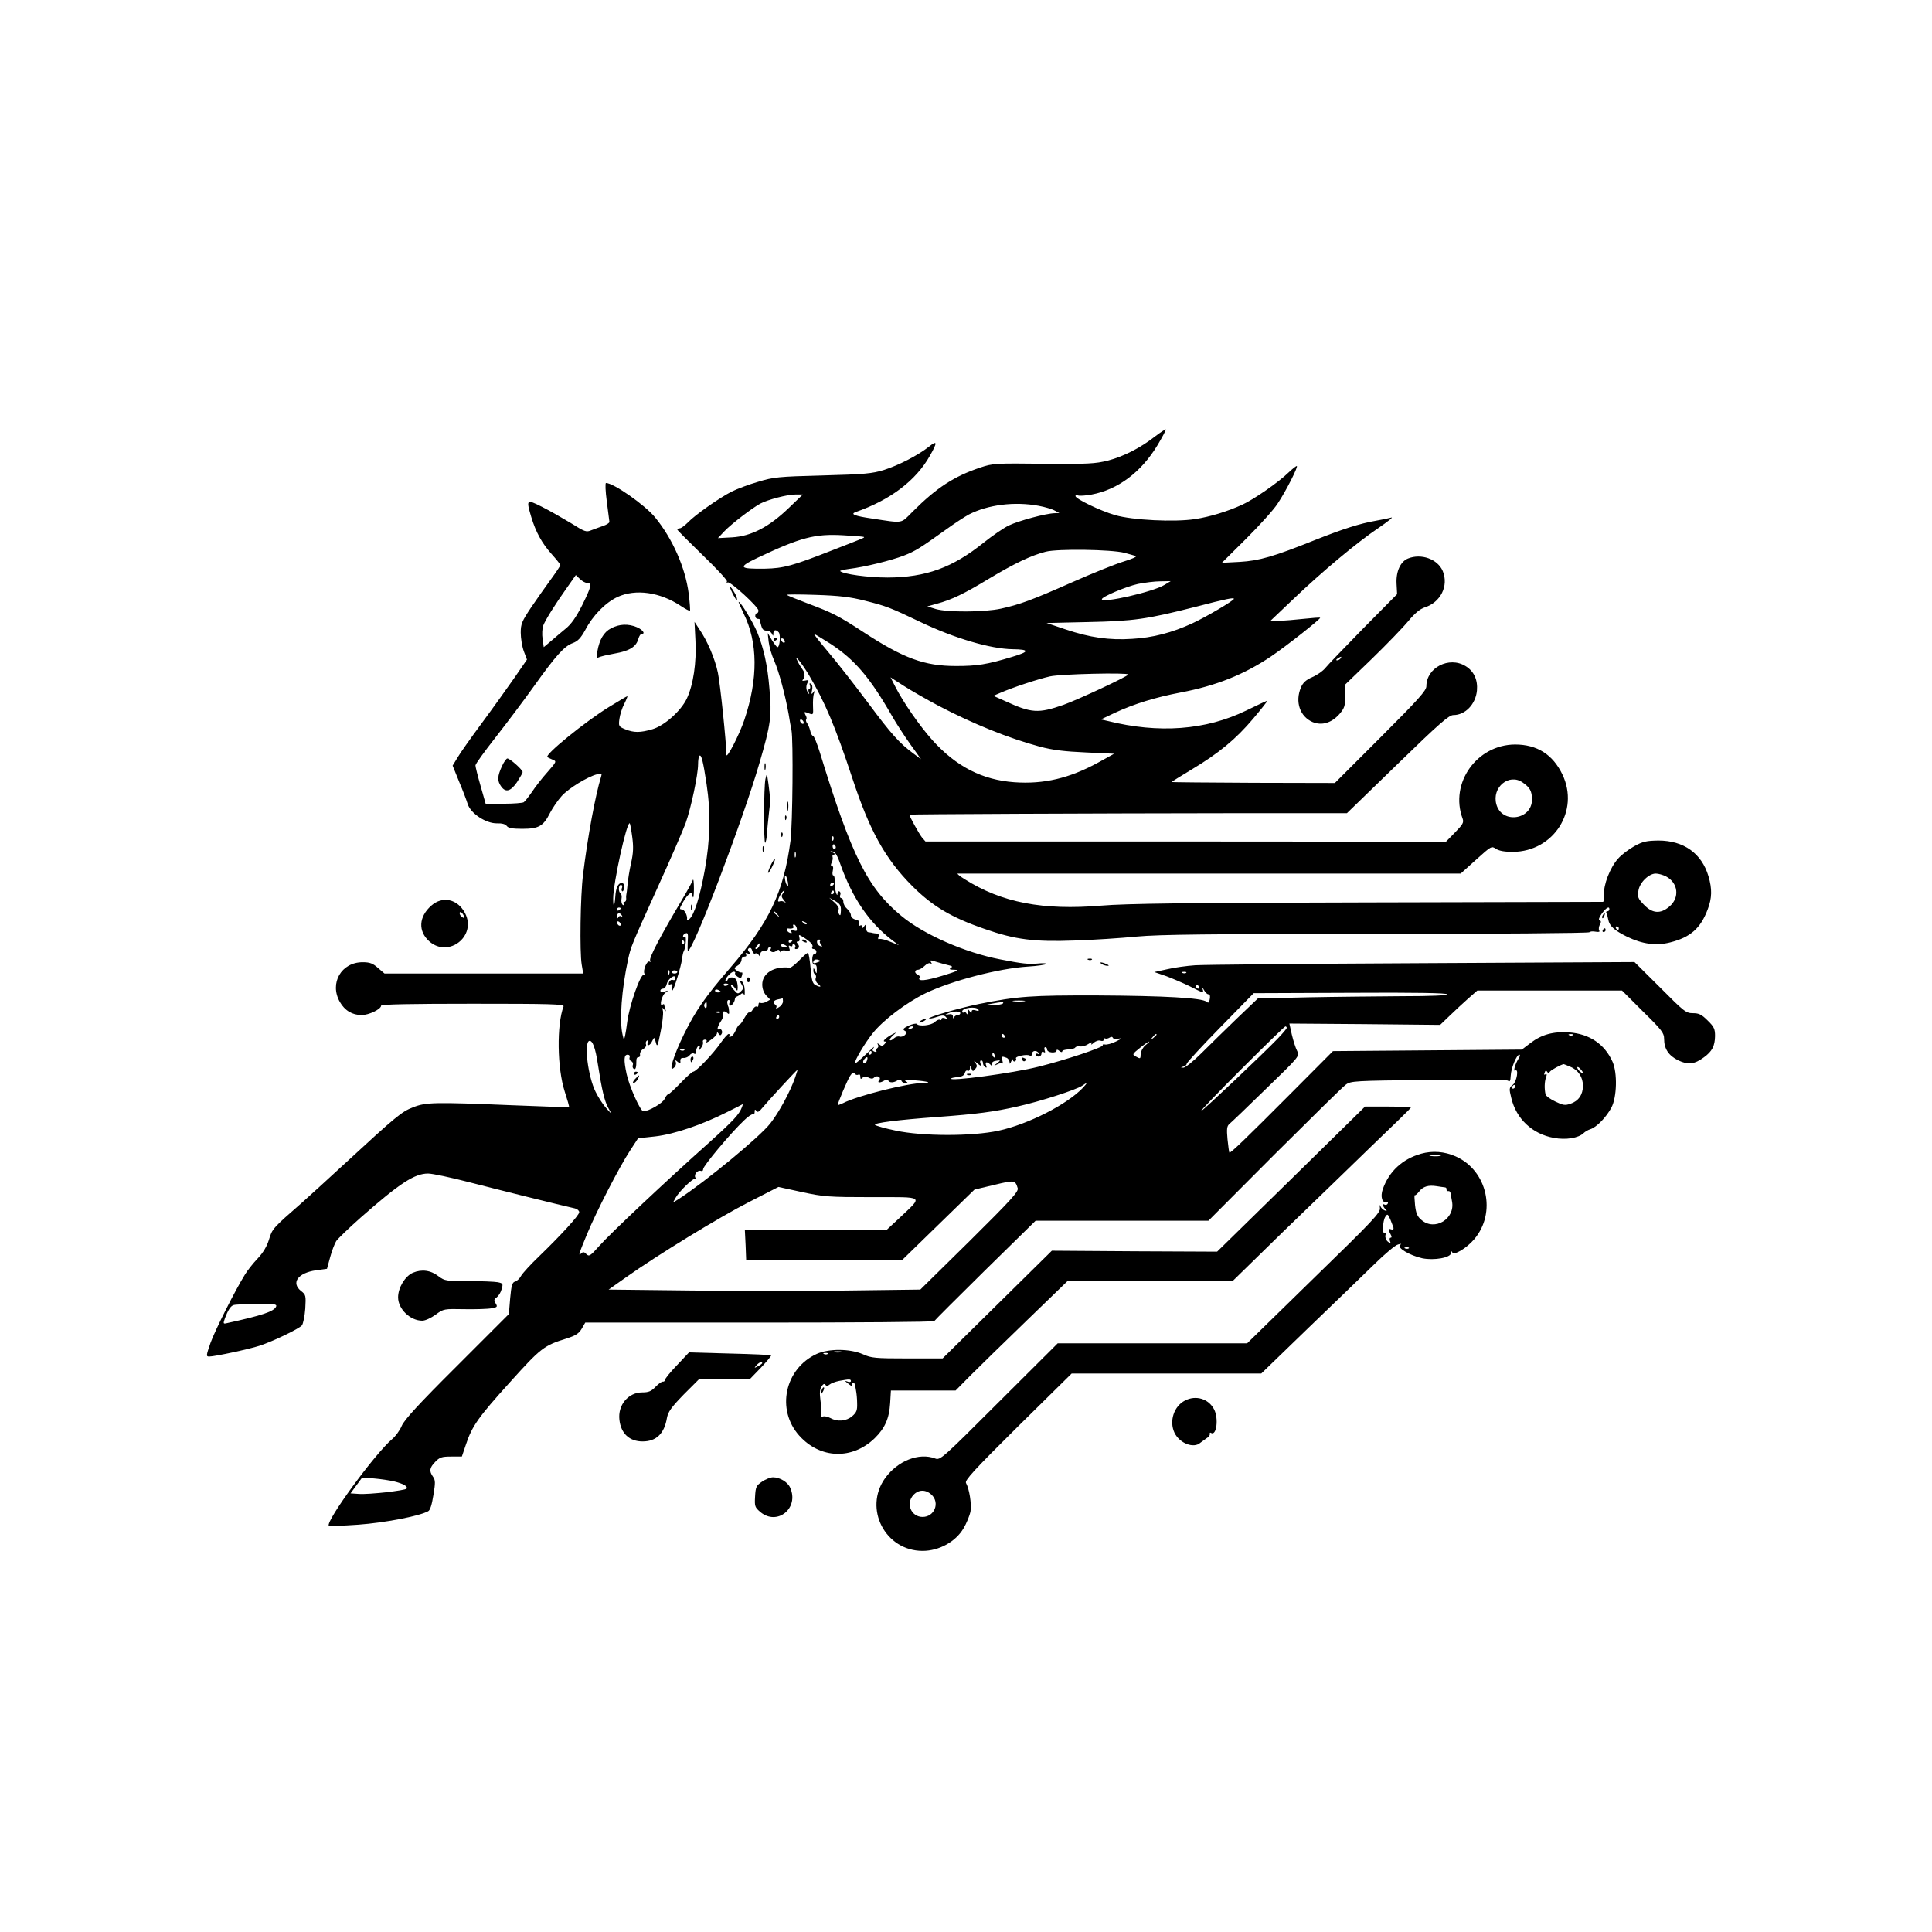 <?xml version="1.0" encoding="UTF-8" standalone="no"?> <svg xmlns="http://www.w3.org/2000/svg" version="1.0" width="1024pt" height="1024pt" viewBox="0 0 1024 1024" preserveAspectRatio="xMidYMid meet"><g transform="translate(0,1024) scale(0.1,-0.1)" fill="#000000" stroke="none"><path d="M6125 7929 c-80 -63 -169 -108 -252 -130 -69 -17 -106 -19 -343 -17 -254 3 -268 2 -334 -20 -140 -47 -232 -107 -359 -234 -65 -65 -45 -62 -217 -36 -89 13 -115 23 -85 34 184 64 320 167 394 299 41 72 39 83 -6 47 -57 -45 -159 -98 -238 -123 -62 -19 -101 -23 -325 -29 -236 -6 -261 -9 -343 -34 -49 -14 -112 -38 -140 -52 -66 -34 -193 -123 -231 -163 -17 -17 -36 -31 -43 -31 -7 0 -13 -3 -13 -7 0 -3 61 -64 135 -136 74 -71 132 -134 128 -139 -3 -6 -2 -8 4 -5 13 8 163 -130 163 -149 0 -8 -4 -14 -8 -14 -5 0 -9 -7 -9 -15 0 -8 6 -15 14 -15 7 0 13 -3 12 -7 -1 -5 2 -18 6 -30 7 -22 11 -25 38 -27 6 -1 15 -8 19 -16 5 -12 7 -12 7 3 1 20 14 22 29 5 10 -14 5 -78 -7 -78 -4 0 -17 17 -30 38 l-22 37 5 -46 c3 -26 16 -72 30 -102 25 -58 57 -177 76 -282 5 -33 12 -71 15 -85 10 -51 6 -498 -5 -585 -36 -273 -113 -435 -320 -675 -129 -149 -183 -226 -244 -350 -58 -118 -85 -209 -54 -179 9 7 13 21 10 29 -5 13 -3 13 10 2 13 -11 16 -10 14 5 -1 12 5 17 18 16 11 -1 25 6 31 14 7 9 17 13 23 9 8 -5 12 0 12 13 0 11 5 23 12 27 8 5 9 1 5 -12 -7 -18 -6 -18 8 1 9 11 13 25 11 32 -3 7 2 13 10 13 9 0 12 -5 8 -12 -4 -7 7 -2 24 11 18 12 32 28 32 34 0 8 3 7 9 -2 6 -9 11 -10 15 -2 9 13 -2 33 -14 26 -13 -8 -6 18 12 44 9 13 14 30 11 37 -6 16 8 19 23 4 7 -7 10 -4 8 12 -1 13 -3 23 -4 23 -1 0 -3 8 -5 18 -2 9 1 17 7 17 6 0 8 -7 4 -15 -3 -8 -1 -15 4 -15 10 0 24 20 25 35 0 6 5 12 10 13 6 2 15 8 22 13 7 7 13 5 17 -3 3 -7 4 5 3 26 -1 22 -8 41 -15 44 -11 3 -11 0 -1 -16 10 -16 10 -23 -4 -36 -15 -15 -18 -15 -36 6 -12 12 -19 24 -16 27 3 2 12 -4 20 -15 14 -19 14 -18 15 3 0 12 -3 28 -6 37 -7 19 -40 21 -47 4 -2 -7 -7 -10 -11 -7 -8 8 28 49 43 49 7 0 10 -4 7 -8 -2 -4 4 -13 14 -19 15 -10 19 -9 23 8 3 10 2 17 -2 15 -3 -2 -14 2 -25 9 -17 13 -17 14 3 27 12 7 21 21 21 30 0 10 7 18 16 18 9 0 12 5 8 12 -5 8 -2 9 11 4 15 -5 16 -4 6 8 -9 10 -9 16 -1 21 7 4 14 -2 17 -14 3 -11 10 -18 15 -15 6 4 14 0 19 -7 7 -11 9 -10 9 4 0 10 8 17 20 17 11 0 20 5 20 10 0 6 5 10 11 10 5 0 8 -4 4 -9 -9 -15 14 -24 29 -11 11 8 15 8 19 -2 3 -7 6 -8 6 -2 1 6 12 9 26 6 21 -4 24 -1 18 13 -4 13 -3 16 5 11 7 -4 12 -2 12 4 0 6 5 8 10 5 6 -4 8 -11 5 -16 -4 -5 -2 -9 3 -9 16 0 22 13 11 27 -9 10 -8 13 1 13 7 0 10 8 7 20 -5 18 -4 18 22 2 39 -25 53 -41 46 -52 -3 -5 0 -10 8 -10 7 0 14 -7 14 -14 0 -8 -5 -14 -11 -13 -6 1 -11 -11 -11 -28 0 -19 5 -29 13 -28 7 2 12 -8 11 -25 0 -24 -1 -25 -9 -7 -7 16 -9 17 -9 3 -1 -9 3 -19 9 -23 5 -3 7 -12 3 -21 -3 -8 3 -21 13 -29 22 -16 12 -20 -15 -5 -14 7 -20 27 -25 90 -4 44 -10 80 -14 80 -4 0 -25 -18 -46 -40 -22 -22 -44 -40 -50 -39 -83 10 -146 -29 -146 -89 0 -22 8 -44 21 -58 l21 -22 -21 -12 c-12 -6 -26 -8 -31 -5 -6 3 -10 -1 -10 -10 0 -9 -4 -14 -9 -10 -6 3 -15 -4 -21 -15 -6 -11 -14 -18 -19 -16 -4 3 -15 -11 -26 -30 -10 -19 -21 -34 -25 -34 -4 0 -13 -13 -20 -29 -6 -16 -18 -32 -26 -35 -9 -3 -12 -1 -9 4 3 6 2 10 -3 10 -5 0 -24 -21 -42 -47 -40 -58 -131 -153 -146 -153 -5 0 -36 -27 -67 -60 -32 -33 -61 -60 -66 -60 -4 0 -13 -11 -19 -25 -10 -22 -84 -65 -112 -65 -16 0 -75 133 -89 198 -16 75 -14 102 5 102 10 0 14 -6 11 -14 -3 -8 1 -17 8 -20 8 -3 12 -12 9 -20 -3 -8 -1 -17 5 -21 10 -6 14 6 14 47 0 9 5 16 11 15 6 -1 10 6 8 15 -1 9 6 22 17 28 11 6 18 17 15 24 -3 8 -1 17 5 21 7 3 8 0 5 -9 -10 -25 12 -19 23 7 11 22 11 21 19 -8 7 -27 10 -21 25 55 10 47 15 96 13 110 -5 21 -4 22 6 10 10 -13 11 -12 6 3 -3 10 -6 21 -6 23 0 3 -4 3 -9 -1 -18 -11 -4 48 15 63 18 13 18 14 -3 7 -14 -4 -23 -2 -23 4 0 6 6 11 14 11 8 0 17 11 20 25 7 29 46 55 46 31 0 -9 -6 -13 -14 -10 -7 3 -16 -2 -20 -12 -4 -11 -2 -15 8 -11 10 4 12 0 9 -14 -3 -10 -3 -19 0 -19 8 0 46 125 52 167 2 19 6 37 9 41 10 17 16 83 6 77 -5 -3 -10 -2 -10 3 0 6 6 12 14 15 12 5 14 -4 11 -44 -1 -27 -1 -49 1 -49 28 0 291 692 379 995 61 209 66 249 53 396 -10 123 -30 213 -65 299 -24 56 -87 160 -98 160 -2 0 10 -27 26 -61 76 -153 78 -346 4 -565 -27 -80 -95 -211 -95 -184 0 62 -33 377 -45 434 -15 73 -56 170 -99 232 l-25 38 5 -100 c6 -115 -11 -233 -46 -307 -31 -65 -118 -143 -182 -162 -65 -19 -99 -19 -145 0 -34 14 -35 17 -30 55 3 22 14 58 26 80 11 22 18 40 16 40 -3 0 -46 -26 -97 -57 -127 -78 -343 -254 -327 -266 2 -2 14 -7 27 -13 23 -9 23 -10 -27 -67 -28 -31 -65 -79 -82 -105 -18 -26 -37 -50 -43 -54 -6 -4 -54 -8 -107 -8 l-95 0 -27 95 c-15 52 -27 101 -27 108 0 8 48 74 106 148 58 74 149 195 202 269 117 164 163 216 209 232 26 10 41 26 65 69 40 77 107 145 171 175 96 44 225 26 336 -48 24 -16 45 -27 48 -25 2 3 -1 44 -7 92 -17 134 -85 290 -178 403 -53 65 -220 182 -260 182 -5 0 -3 -44 4 -97 7 -54 13 -103 14 -109 0 -6 -15 -15 -32 -21 -18 -6 -46 -17 -63 -23 -28 -12 -35 -9 -110 38 -45 27 -113 66 -153 86 -82 41 -84 40 -56 -55 24 -79 56 -138 108 -196 25 -28 46 -54 46 -58 0 -4 -22 -37 -49 -74 -26 -36 -74 -103 -105 -149 -50 -75 -56 -89 -56 -135 0 -29 7 -73 16 -98 l17 -45 -69 -100 c-38 -54 -115 -162 -172 -239 -57 -77 -115 -159 -128 -182 l-25 -41 34 -84 c19 -45 40 -100 46 -120 16 -50 97 -103 155 -102 26 1 45 -4 52 -14 8 -11 30 -15 82 -15 87 0 112 14 147 84 14 27 42 68 62 90 37 41 137 102 187 115 25 6 27 4 22 -12 -30 -96 -71 -317 -96 -521 -14 -111 -18 -409 -7 -475 l8 -48 -527 0 -526 0 -35 30 c-27 24 -43 30 -81 30 -113 0 -177 -111 -121 -210 26 -46 66 -70 116 -70 38 0 103 31 103 50 0 7 164 10 486 10 412 0 485 -2 481 -14 -37 -97 -34 -327 6 -451 14 -43 25 -81 23 -83 -2 -1 -138 3 -302 10 -413 17 -457 16 -525 -11 -60 -23 -89 -47 -359 -296 -89 -82 -192 -176 -228 -208 -157 -137 -159 -140 -176 -196 -11 -36 -30 -69 -60 -101 -24 -25 -55 -64 -68 -86 -51 -82 -157 -292 -182 -361 -24 -69 -24 -73 -7 -73 29 0 211 39 266 57 71 23 210 90 225 108 7 9 15 49 18 89 4 69 3 74 -22 93 -55 44 -17 96 78 110 l59 8 17 62 c9 34 24 72 32 85 9 13 67 69 129 124 208 183 286 234 358 234 23 0 121 -21 218 -46 147 -38 468 -118 561 -139 12 -3 22 -12 22 -20 0 -16 -97 -122 -214 -235 -43 -41 -85 -87 -94 -102 -8 -15 -23 -29 -33 -31 -14 -4 -19 -21 -25 -88 l-7 -84 -275 -275 c-202 -201 -280 -286 -293 -318 -10 -24 -33 -55 -51 -70 -91 -77 -355 -438 -335 -459 3 -2 73 0 157 6 138 10 321 45 369 71 11 5 20 35 28 85 11 66 11 80 -2 98 -21 30 -19 47 12 79 23 24 34 28 84 28 l57 0 21 62 c33 100 66 146 233 331 165 183 180 195 302 233 47 15 64 26 79 51 l19 33 923 0 c508 0 925 3 927 8 2 4 123 125 270 270 l267 262 458 0 458 0 350 351 c193 192 362 359 378 370 26 20 46 21 438 25 260 4 415 2 422 -4 9 -8 13 -1 14 26 2 41 31 112 46 112 5 0 3 -10 -5 -22 -18 -28 -29 -70 -17 -62 20 12 8 -58 -12 -75 -21 -16 -21 -21 -9 -70 26 -111 112 -192 226 -212 63 -12 130 -1 157 25 7 7 23 17 36 21 33 10 85 64 112 115 29 56 32 183 6 242 -42 94 -122 148 -229 156 -85 6 -147 -11 -206 -56 l-46 -35 -500 -4 -501 -4 -221 -222 c-243 -244 -323 -321 -328 -316 -2 2 -6 34 -10 71 -5 54 -3 69 9 80 9 7 97 91 195 187 179 173 179 174 165 201 -8 15 -20 53 -28 86 l-13 59 399 -3 400 -4 51 49 c28 27 72 68 98 91 l48 42 383 0 384 0 111 -111 c100 -98 112 -114 112 -145 0 -53 24 -89 75 -114 52 -25 86 -21 136 16 44 32 58 60 59 113 0 37 -5 49 -39 82 -32 32 -46 39 -78 39 -37 0 -47 8 -174 136 l-136 135 -1124 -6 c-618 -3 -1160 -8 -1204 -11 -44 -3 -111 -12 -148 -21 l-69 -15 64 -22 c34 -13 91 -37 125 -54 73 -37 74 -37 67 -14 -2 9 1 7 7 -5 7 -13 17 -23 24 -23 8 0 10 -10 7 -25 -3 -20 -7 -23 -18 -14 -24 20 -224 31 -574 33 -355 1 -425 -4 -630 -45 -104 -21 -273 -70 -266 -77 3 -2 21 1 41 8 29 10 39 10 48 0 9 -10 8 -12 -5 -7 -10 4 -18 2 -18 -4 0 -6 -4 -8 -9 -4 -5 3 -17 -3 -27 -12 -18 -18 -84 -25 -95 -10 -3 4 -22 0 -43 -9 -29 -14 -33 -20 -21 -27 13 -7 13 -10 1 -23 -8 -7 -21 -11 -29 -8 -8 3 -21 -2 -30 -10 -8 -8 -17 -12 -20 -9 -4 3 4 14 16 25 19 17 20 18 2 9 -33 -16 -61 -40 -47 -41 10 0 10 -3 0 -14 -10 -11 -16 -11 -27 -2 -11 8 -13 8 -8 -1 4 -6 3 -14 -3 -18 -6 -4 -8 -11 -5 -16 3 -5 -1 -6 -10 -3 -13 5 -13 9 -3 23 6 9 -14 -9 -45 -39 -31 -30 -57 -51 -57 -47 0 18 53 107 95 160 55 70 180 164 281 213 138 66 386 131 542 141 51 3 95 10 98 14 2 4 -19 5 -48 2 -47 -4 -79 -1 -196 22 -188 36 -406 132 -524 230 -179 147 -264 317 -433 868 -15 48 -31 87 -36 87 -5 0 -12 12 -15 28 -4 15 -11 33 -17 40 -5 7 -7 15 -4 19 4 3 2 14 -4 24 -9 17 -7 18 16 9 26 -10 26 -10 24 38 -1 26 1 56 5 67 7 17 6 17 -4 5 -9 -12 -11 -10 -6 12 4 16 1 30 -6 34 -8 5 -9 2 -5 -9 3 -10 2 -17 -3 -17 -5 0 -7 -8 -4 -17 5 -15 4 -16 -5 -2 -10 16 -10 37 2 56 5 7 0 10 -15 6 -13 -3 -19 -1 -13 4 13 11 12 37 -1 54 -6 8 -17 25 -24 39 -28 53 16 1 57 -67 87 -148 138 -268 232 -552 91 -276 173 -423 316 -567 107 -107 207 -167 385 -228 160 -56 262 -69 475 -61 99 3 248 13 330 21 119 11 379 14 1272 14 621 0 1124 4 1127 9 3 4 18 6 32 3 18 -3 25 -1 20 6 -4 7 -2 20 3 31 8 14 8 20 -1 23 -7 3 -3 15 12 36 24 32 40 41 40 22 0 -5 -5 -10 -11 -10 -5 0 -8 -4 -5 -8 3 -5 7 -21 10 -36 6 -34 33 -58 100 -91 81 -39 154 -49 228 -30 107 27 161 74 199 175 23 60 24 109 4 176 -36 121 -131 189 -265 189 -64 -1 -83 -5 -128 -30 -29 -16 -68 -45 -86 -66 -42 -46 -79 -141 -74 -191 2 -22 -1 -38 -7 -38 -5 0 -568 -1 -1250 -3 -967 -2 -1277 -6 -1408 -17 -310 -26 -528 16 -724 140 -26 16 -43 30 -37 30 5 0 607 0 1338 0 l1328 0 82 74 c80 72 81 73 105 57 17 -11 46 -16 90 -16 216 2 354 218 262 410 -51 106 -134 159 -251 159 -203 -1 -348 -205 -278 -393 7 -20 2 -30 -40 -73 l-48 -49 -1380 1 -1379 0 -19 22 c-15 19 -66 111 -66 120 0 3 948 7 1777 8 l542 0 268 260 c223 217 273 260 296 260 63 0 118 57 125 130 5 57 -16 103 -61 130 -87 53 -207 -9 -207 -107 0 -23 -41 -69 -242 -270 l-243 -243 -432 1 c-238 1 -433 3 -433 4 0 2 47 31 105 66 144 86 235 161 327 270 43 51 77 94 75 95 -1 1 -51 -22 -112 -52 -214 -104 -463 -123 -735 -55 l-35 8 76 36 c102 47 212 81 348 107 185 35 334 94 478 191 80 54 265 200 260 205 -2 2 -41 -1 -88 -6 -46 -5 -104 -10 -129 -10 l-45 1 120 114 c154 147 336 299 450 376 50 34 81 59 70 56 -11 -3 -49 -11 -83 -17 -86 -15 -173 -43 -322 -102 -219 -88 -296 -110 -399 -116 l-95 -5 130 129 c71 71 146 154 165 184 45 67 112 200 102 200 -4 0 -23 -15 -43 -34 -52 -51 -186 -144 -246 -171 -79 -36 -171 -64 -249 -76 -107 -17 -334 -6 -425 21 -77 22 -210 86 -210 101 0 5 6 6 14 3 8 -3 40 -1 72 5 139 26 262 118 348 260 27 45 47 83 45 85 -2 2 -26 -14 -54 -35z m-1945 -382 c-104 -100 -198 -149 -300 -155 l-75 -4 35 37 c36 38 146 122 190 146 40 21 142 48 185 48 l40 0 -75 -72z m1326 12 c32 -6 70 -17 84 -25 l25 -13 -25 -1 c-46 -1 -191 -40 -243 -65 -29 -14 -88 -55 -132 -90 -166 -134 -307 -185 -510 -186 -104 0 -235 18 -252 34 -2 3 20 8 49 12 83 10 223 45 288 70 62 24 88 41 225 139 44 32 98 67 120 79 101 52 242 70 371 46z m-927 -165 c4 -4 3 -4 -169 -71 -209 -82 -257 -95 -355 -97 -140 -2 -146 7 -39 58 226 107 303 128 454 119 58 -3 107 -7 109 -9z m1381 -84 c25 -7 52 -14 60 -17 8 -3 -21 -16 -64 -29 -43 -13 -165 -62 -271 -109 -217 -96 -280 -119 -380 -141 -87 -19 -283 -20 -345 -2 l-45 14 50 14 c79 21 145 53 277 133 137 82 223 123 301 143 63 16 347 12 417 -6z m-2847 -160 c26 0 21 -20 -28 -119 -32 -63 -58 -100 -87 -123 -22 -18 -57 -48 -78 -66 l-38 -32 -6 43 c-4 24 -2 56 3 71 12 31 64 114 128 204 l45 64 22 -21 c12 -12 30 -21 39 -21z m3059 -10 c-60 -37 -332 -99 -332 -76 0 13 128 67 191 81 35 7 89 14 119 14 l55 1 -33 -20z m-1587 -84 c112 -28 133 -36 294 -113 180 -86 370 -142 488 -144 92 -1 91 -13 -4 -41 -132 -40 -184 -48 -296 -48 -167 0 -277 40 -491 180 -133 87 -163 102 -296 152 -58 22 -107 42 -110 45 -3 3 67 3 155 0 123 -4 183 -11 260 -31z m1955 10 c0 -9 -149 -97 -221 -130 -106 -49 -209 -76 -319 -82 -121 -8 -224 7 -352 50 l-101 34 219 5 c244 5 312 15 572 81 165 43 202 50 202 42z m-2137 -239 c128 -84 208 -178 325 -382 22 -39 66 -106 97 -150 l57 -79 -39 29 c-76 56 -118 103 -243 271 -70 94 -164 214 -209 267 -45 53 -79 97 -76 97 3 0 42 -24 88 -53z m-243 12 c0 -6 -4 -7 -10 -4 -5 3 -10 11 -10 16 0 6 5 7 10 4 6 -3 10 -11 10 -16z m1820 -174 c0 -9 -270 -135 -344 -161 -132 -46 -169 -44 -306 19 l-65 29 35 15 c68 30 206 75 265 88 58 13 415 21 415 10z m-1007 -165 c185 -97 371 -172 537 -217 71 -19 133 -26 245 -31 l150 -7 -85 -47 c-152 -83 -288 -115 -443 -104 -170 12 -309 83 -435 223 -68 76 -155 201 -198 286 l-24 47 70 -45 c39 -25 121 -72 183 -105z m-713 -91 c0 -6 -4 -7 -10 -4 -5 3 -10 11 -10 16 0 6 5 7 10 4 6 -3 10 -11 10 -16z m-515 -325 c23 -152 19 -299 -10 -458 -26 -143 -56 -236 -81 -257 -8 -7 -14 -8 -13 -3 5 18 -13 54 -27 54 -13 0 -13 4 1 29 8 16 22 37 32 47 17 16 18 16 24 -7 4 -15 7 2 7 41 0 36 -3 56 -6 45 -4 -11 -30 -58 -58 -105 -110 -185 -176 -309 -168 -321 4 -7 3 -9 -3 -6 -14 9 -37 -48 -27 -64 4 -7 3 -10 -3 -6 -17 11 -79 -166 -89 -253 -3 -25 -8 -56 -11 -70 -6 -25 -6 -25 -13 5 -18 74 -5 243 29 400 15 68 17 73 156 380 68 149 134 302 149 342 29 82 66 257 66 312 0 21 3 41 7 45 10 10 20 -29 38 -150z m4325 9 c39 -27 49 -45 50 -89 1 -110 -160 -133 -189 -27 -25 90 67 166 139 116z m-4719 -289 c7 -53 6 -84 -6 -138 -9 -39 -17 -91 -19 -116 -2 -25 -5 -47 -6 -50 -1 -3 -2 -13 -1 -22 1 -10 -3 -18 -9 -18 -6 0 -8 -5 -4 -12 4 -7 3 -8 -5 -4 -6 4 -9 18 -7 31 3 14 0 27 -5 30 -13 9 -11 45 2 45 6 0 9 -7 6 -15 -4 -8 -3 -16 1 -19 4 -2 9 6 10 20 1 15 -3 24 -13 24 -19 0 -31 -26 -34 -75 -4 -53 -11 -59 -11 -8 0 83 73 414 88 399 2 -2 8 -34 13 -72z m1066 -16 c-3 -8 -6 -5 -6 6 -1 11 2 17 5 13 3 -3 4 -12 1 -19z m13 -39 c0 -5 -4 -9 -8 -9 -5 0 -9 7 -9 15 0 8 4 12 9 9 4 -3 8 -9 8 -15z m-213 -51 c-3 -7 -5 -2 -5 12 0 14 2 19 5 13 2 -7 2 -19 0 -25z m237 -38 c64 -181 155 -314 281 -408 l30 -22 -45 18 c-25 11 -51 17 -58 15 -7 -3 -10 1 -6 11 4 10 1 17 -7 18 -8 0 -18 2 -24 3 -5 2 -16 3 -22 4 -7 0 -13 11 -13 24 0 18 -2 19 -10 7 -7 -11 -10 -11 -10 -2 0 8 -5 10 -12 6 -8 -5 -9 -2 -5 9 5 12 -1 19 -18 23 -14 3 -25 13 -25 23 0 9 -9 24 -20 34 -11 9 -20 26 -20 37 0 11 -5 20 -11 20 -6 0 -9 7 -6 15 4 8 2 17 -3 20 -6 4 -10 -2 -11 -12 0 -11 -4 -8 -9 9 -4 15 -7 41 -6 58 1 16 -2 30 -7 30 -5 0 -6 11 -3 25 4 15 2 25 -4 25 -7 0 -8 6 -2 18 5 9 7 23 5 30 -3 6 1 12 9 13 7 0 4 5 -7 10 -17 8 -18 9 -2 6 13 -1 26 -22 41 -67z m4376 -65 c65 -34 74 -113 18 -160 -48 -41 -91 -37 -137 12 -29 30 -33 40 -27 72 6 43 55 91 92 91 14 0 38 -7 54 -15z m-4654 -31 c3 -22 2 -25 -6 -14 -10 15 -14 58 -5 48 3 -3 8 -18 11 -34z m244 -8 c0 -3 -4 -8 -10 -11 -5 -3 -10 -1 -10 4 0 6 5 11 10 11 6 0 10 -2 10 -4z m-270 -51 c-10 -13 -9 -19 6 -38 10 -12 12 -17 5 -10 -7 6 -20 9 -27 6 -10 -4 -12 0 -8 13 8 22 24 44 31 44 3 0 0 -7 -7 -15z m270 5 c0 -5 -5 -10 -11 -10 -5 0 -7 5 -4 10 3 6 8 10 11 10 2 0 4 -4 4 -10z m37 -97 c-1 -24 -3 -29 -10 -18 -4 8 -5 20 -2 26 4 5 -6 22 -22 36 l-28 25 31 -17 c26 -15 32 -24 31 -52z m-1167 13 c0 -3 -4 -8 -10 -11 -5 -3 -10 -1 -10 4 0 6 5 11 10 11 6 0 10 -2 10 -4z m831 -33 c13 -16 12 -17 -3 -4 -10 7 -18 15 -18 17 0 8 8 3 21 -13z m-825 -5 c4 -6 3 -8 -4 -4 -5 3 -13 0 -15 -6 -3 -8 -6 -6 -6 5 -1 19 14 23 25 5z m-6 -49 c0 -6 -4 -7 -10 -4 -5 3 -10 11 -10 16 0 6 5 7 10 4 6 -3 10 -11 10 -16z m985 3 c-3 -3 -11 0 -18 7 -9 10 -8 11 6 5 10 -3 15 -9 12 -12z m-52 -21 c3 -15 0 -17 -16 -13 -13 3 -18 1 -13 -6 5 -8 2 -10 -8 -6 -16 6 -23 25 -8 23 19 -3 33 2 27 11 -3 6 -2 10 3 10 5 0 12 -8 15 -19z m4357 -1 c0 -5 -2 -10 -4 -10 -3 0 -8 5 -11 10 -3 6 -1 10 4 10 6 0 11 -4 11 -10z m-4955 -69 c3 -5 2 -12 -3 -15 -5 -3 -9 1 -9 9 0 17 3 19 12 6z m575 5 c0 -3 -4 -8 -10 -11 -5 -3 -10 -1 -10 4 0 6 5 11 10 11 6 0 10 -2 10 -4z m147 -3 c-4 -3 -2 -12 5 -20 8 -11 7 -12 -6 -7 -18 7 -22 34 -4 34 6 0 8 -3 5 -7z m-323 -28 c-4 -8 -11 -15 -16 -15 -6 0 -5 6 2 15 7 8 14 15 16 15 2 0 1 -7 -2 -15z m146 -1 c0 -2 -7 -4 -15 -4 -8 0 -15 4 -15 10 0 5 7 7 15 4 8 -4 15 -8 15 -10z m164 -84 c-22 -9 -29 -6 -20 9 4 6 14 7 23 4 15 -6 14 -7 -3 -13z m632 1 c16 -5 42 -12 58 -16 23 -5 27 -8 15 -16 -10 -6 -4 -9 21 -9 27 -1 13 -8 -63 -31 -92 -28 -136 -32 -123 -10 3 5 -1 11 -9 15 -19 7 -19 26 0 26 8 0 24 9 35 20 12 12 26 18 32 14 7 -4 8 -3 4 4 -9 14 -7 15 30 3z m-1419 -63 c-3 -8 -6 -5 -6 6 -1 11 2 17 5 13 3 -3 4 -12 1 -19z m43 10 c0 -4 -7 -8 -15 -8 -8 0 -15 4 -15 8 0 5 7 9 15 9 8 0 15 -4 15 -9z m2697 -4 c-3 -3 -12 -4 -19 -1 -8 3 -5 6 6 6 11 1 17 -2 13 -5z m-2427 -60 c0 -8 -19 -13 -24 -6 -3 5 1 9 9 9 8 0 15 -2 15 -3z m2495 -14 c3 -5 1 -10 -4 -10 -6 0 -11 5 -11 10 0 6 2 10 4 10 3 0 8 -4 11 -10z m-2535 -26 c0 -2 -7 -4 -15 -4 -8 0 -15 4 -15 10 0 5 7 7 15 4 8 -4 15 -8 15 -10z m3850 -14 c0 -6 -82 -10 -237 -10 -131 -1 -357 -3 -502 -6 l-264 -6 -111 -106 c-61 -59 -146 -142 -188 -184 -43 -43 -86 -77 -96 -77 -16 1 -16 2 1 6 9 2 17 9 17 15 0 6 80 93 178 193 l177 181 513 2 c345 2 512 -1 512 -8z m-3520 -38 c0 -9 -9 -23 -21 -30 -12 -8 -18 -9 -15 -3 4 5 2 12 -4 16 -17 10 -11 23 13 28 12 2 23 5 25 6 1 0 2 -7 2 -17z m1278 1 c-16 -2 -40 -2 -55 0 -16 2 -3 4 27 4 30 0 43 -2 28 -4z m-1682 -23 c0 -12 -4 -16 -9 -11 -5 5 -6 14 -3 20 10 15 12 14 12 -9z m1570 12 c-3 -5 -26 -9 -53 -9 l-48 -1 40 8 c58 11 67 11 61 2z m-130 -33 c4 -8 0 -9 -15 -4 -14 4 -21 2 -21 -7 0 -10 -3 -9 -10 2 -8 12 -10 12 -11 -5 0 -11 -3 -14 -6 -7 -2 6 -9 10 -14 6 -5 -3 -9 -1 -9 5 0 20 74 29 86 10z m-1369 -15 c-3 -3 -12 -4 -19 -1 -8 3 -5 6 6 6 11 1 17 -2 13 -5z m1273 -4 c0 -5 -6 -10 -14 -10 -8 0 -17 -6 -19 -12 -4 -8 -6 -7 -6 4 -1 11 -8 15 -23 12 -21 -4 -22 -4 -3 5 27 13 65 13 65 1z m-960 -20 c0 -5 -5 -10 -11 -10 -5 0 -7 5 -4 10 3 6 8 10 11 10 2 0 4 -4 4 -10z m710 -54 c0 -2 -7 -7 -16 -10 -8 -3 -12 -2 -9 4 6 10 25 14 25 6z m1980 -4 c0 -4 -22 -30 -48 -57 -81 -84 -394 -380 -406 -384 -6 -1 90 99 214 223 124 124 229 226 233 226 4 0 7 -4 7 -8z m-1495 -42 c3 -5 1 -10 -4 -10 -6 0 -11 5 -11 10 0 6 2 10 4 10 3 0 8 -4 11 -10z m805 6 c0 -2 -8 -10 -17 -17 -16 -13 -17 -12 -4 4 13 16 21 21 21 13z m2207 -2 c-3 -3 -12 -4 -19 -1 -8 3 -5 6 6 6 11 1 17 -2 13 -5z m-2409 -19 c21 4 18 0 -13 -15 -22 -11 -48 -18 -58 -16 -9 2 -15 0 -12 -4 6 -10 -200 -79 -342 -114 -134 -34 -480 -80 -462 -62 3 3 19 6 36 8 21 1 33 8 37 21 2 10 9 16 15 12 6 -3 11 2 12 12 0 17 1 17 8 0 6 -17 8 -17 20 -3 11 13 11 19 0 34 -10 13 -8 12 10 -3 21 -17 24 -18 18 -2 -4 9 -2 17 3 17 6 0 10 -6 10 -14 0 -8 5 -18 12 -22 8 -5 9 -2 5 9 -8 20 4 22 22 5 10 -11 12 -10 9 2 -2 9 6 16 22 18 25 4 25 3 5 -13 -20 -16 -20 -16 1 -6 12 6 24 8 27 5 3 -3 3 3 0 15 -6 23 -3 24 21 15 9 -3 16 -14 17 -23 0 -12 2 -12 9 4 5 11 9 14 9 7 1 -7 6 -10 11 -7 6 4 8 10 5 15 -7 11 60 25 74 15 6 -3 11 1 11 9 0 19 25 21 36 4 4 -7 3 -8 -4 -4 -7 4 -12 2 -12 -3 0 -6 7 -11 15 -11 8 0 15 7 15 16 0 9 5 12 12 8 8 -5 9 -2 5 9 -3 10 -2 17 3 17 6 0 10 -6 10 -13 0 -7 11 -14 25 -15 14 -1 25 3 25 9 0 8 5 7 15 -1 8 -7 15 -8 15 -3 0 6 14 10 32 11 17 0 34 5 37 10 3 5 15 8 26 6 11 -2 31 4 44 13 17 11 21 11 16 2 -5 -8 1 -6 12 4 11 10 27 15 37 11 9 -3 16 -1 16 6 0 6 4 9 8 6 4 -2 14 -1 22 4 9 6 16 6 18 0 2 -6 16 -8 30 -5z m-2759 -136 c21 -136 35 -194 54 -229 l19 -35 -30 33 c-16 18 -41 56 -55 85 -40 79 -63 260 -34 270 17 5 33 -36 46 -124z m2902 101 c-13 -11 -24 -31 -25 -45 -1 -29 -1 -28 -27 -14 -19 10 -17 13 23 45 45 36 70 47 29 14z m-2444 -26 c-3 -3 -12 -4 -19 -1 -8 3 -5 6 6 6 11 1 17 -2 13 -5z m993 -14 c0 -5 -5 -10 -11 -10 -5 0 -7 5 -4 10 3 6 8 10 11 10 2 0 4 -4 4 -10z m654 -16 c3 -8 2 -12 -4 -9 -6 3 -10 10 -10 16 0 14 7 11 14 -7z m-680 -28 c-3 -9 -10 -13 -16 -10 -5 3 -4 12 3 20 15 18 22 13 13 -10z m3729 -30 c42 -17 67 -55 67 -101 0 -47 -24 -81 -66 -95 -29 -10 -40 -8 -81 12 -27 13 -49 29 -51 37 -7 30 -6 67 2 90 6 16 5 21 -3 17 -7 -5 -8 -1 -4 9 4 12 8 13 13 5 6 -9 9 -9 15 0 6 9 57 37 73 40 1 0 17 -6 35 -14z m67 -32 c0 -3 -7 -1 -15 6 -8 7 -15 17 -15 22 0 5 7 3 15 -6 8 -8 15 -18 15 -22z m-4176 -26 c-26 -75 -86 -185 -131 -242 -57 -73 -345 -310 -487 -402 l-29 -18 13 24 c19 35 96 110 106 102 4 -4 4 -1 0 6 -10 16 11 42 29 36 7 -3 12 1 12 9 -2 15 146 192 217 259 21 21 43 35 47 32 5 -3 9 3 9 13 0 13 2 15 9 5 6 -10 15 -5 35 20 27 33 179 198 183 198 1 0 -5 -19 -13 -42z m335 16 c6 4 11 0 11 -10 0 -14 3 -15 12 -6 8 8 17 8 31 1 13 -7 22 -8 29 -1 16 16 41 3 28 -13 -13 -15 5 -16 29 -1 8 5 16 4 20 -2 7 -12 29 -11 50 3 10 5 16 4 19 -3 2 -7 11 -12 20 -12 15 0 15 2 2 10 -10 7 6 8 50 4 68 -5 94 -14 43 -14 -79 0 -348 -67 -425 -107 -16 -7 -28 -12 -28 -10 0 11 52 134 66 155 12 18 18 21 24 12 4 -7 13 -9 19 -6z m1191 -69 c-83 -88 -290 -194 -448 -228 -138 -30 -404 -30 -546 1 -54 11 -103 25 -108 30 -10 10 124 27 332 42 204 15 299 27 425 56 121 27 308 88 340 109 30 21 31 18 5 -10z m2290 5 c0 -5 -5 -10 -11 -10 -5 0 -7 5 -4 10 3 6 8 10 11 10 2 0 4 -4 4 -10z m-4097 -107 c-15 -40 -44 -71 -177 -191 -220 -196 -523 -481 -580 -546 -47 -53 -54 -57 -68 -43 -11 12 -18 13 -27 4 -18 -18 -13 -3 30 101 50 121 171 356 228 443 l43 66 92 10 c101 12 248 62 380 129 45 22 82 41 83 42 1 1 -1 -6 -4 -15z m1461 -430 c6 -18 -31 -59 -254 -280 l-262 -258 -386 -5 c-213 -3 -585 -3 -826 0 l-440 5 92 65 c168 119 495 319 652 399 l156 80 124 -27 c116 -25 142 -27 371 -27 285 0 272 9 149 -108 l-72 -67 -375 0 -375 0 4 -80 3 -80 413 0 412 0 193 188 192 187 105 25 c108 26 111 25 124 -17z m-3930 -627 c-10 -27 -74 -48 -266 -90 -14 -3 -15 0 -7 23 17 47 32 70 48 74 9 3 64 5 123 6 89 1 106 -1 102 -13z m626 -928 c48 -12 73 -26 65 -38 -6 -10 -202 -32 -253 -28 l-44 3 31 42 30 41 63 -4 c35 -3 83 -10 108 -16z"></path><path d="M3662 5430 c0 -14 2 -19 5 -12 2 6 2 18 0 25 -3 6 -5 1 -5 -13z"></path><path d="M5417 4625 c3 -8 9 -12 14 -9 12 7 11 11 -5 17 -10 4 -13 1 -9 -8z"></path><path d="M5128 4543 c7 -3 16 -2 19 1 4 3 -2 6 -13 5 -11 0 -14 -3 -6 -6z"></path><path d="M7463 7280 c-40 -16 -64 -68 -61 -132 l3 -57 -181 -183 c-99 -101 -189 -195 -200 -209 -11 -14 -41 -36 -67 -47 -36 -16 -51 -30 -62 -56 -32 -76 -5 -154 62 -183 49 -20 100 -5 142 42 27 32 31 43 31 97 l0 60 143 138 c78 76 165 166 192 199 34 41 62 64 87 72 84 27 127 114 95 192 -27 64 -114 95 -184 67z m-358 -530 c-3 -5 -12 -10 -18 -10 -7 0 -6 4 3 10 19 12 23 12 15 0z"></path><path d="M3870 7127 c0 -11 29 -67 35 -67 2 0 2 8 -2 18 -8 22 -33 59 -33 49z"></path><path d="M3239 6910 c-39 -20 -62 -60 -73 -123 -6 -29 -4 -37 5 -32 6 4 45 14 86 21 80 14 116 36 127 80 4 13 11 24 16 24 23 0 7 22 -25 36 -46 19 -92 17 -136 -6z"></path><path d="M4100 6849 c0 -5 5 -7 10 -4 6 3 10 8 10 11 0 2 -4 4 -10 4 -5 0 -10 -5 -10 -11z"></path><path d="M2660 6178 c-24 -52 -25 -77 -4 -106 24 -34 50 -27 84 22 16 25 30 49 30 54 0 12 -67 72 -81 72 -5 0 -19 -19 -29 -42z"></path><path d="M4052 6175 c0 -16 2 -22 5 -12 2 9 2 23 0 30 -3 6 -5 -1 -5 -18z"></path><path d="M4057 6111 c-9 -41 -10 -347 -1 -338 3 3 8 25 9 49 2 24 6 70 10 103 9 71 8 82 -2 160 -8 57 -9 58 -16 26z"></path><path d="M4173 5965 c0 -22 2 -30 4 -17 2 12 2 30 0 40 -3 9 -5 -1 -4 -23z"></path><path d="M4161 5904 c0 -11 3 -14 6 -6 3 7 2 16 -1 19 -3 4 -6 -2 -5 -13z"></path><path d="M4141 5814 c0 -11 3 -14 6 -6 3 7 2 16 -1 19 -3 4 -6 -2 -5 -13z"></path><path d="M4042 5740 c0 -14 2 -19 5 -12 2 6 2 18 0 25 -3 6 -5 1 -5 -13z"></path><path d="M4086 5656 c-23 -49 -19 -59 5 -13 11 22 18 41 16 43 -2 3 -12 -11 -21 -30z"></path><path d="M2286 5440 c-67 -59 -71 -136 -10 -190 102 -89 252 29 189 150 -39 75 -119 93 -179 40z m174 -63 c0 -4 -6 -2 -14 5 -8 7 -12 17 -9 22 5 8 23 -12 23 -27z"></path><path d="M8495 5389 c-4 -6 -5 -12 -2 -15 2 -3 7 2 10 11 7 17 1 20 -8 4z"></path><path d="M8495 5310 c-3 -5 -1 -10 4 -10 6 0 11 5 11 10 0 6 -2 10 -4 10 -3 0 -8 -4 -11 -10z"></path><path d="M4250 5256 c0 -2 7 -7 16 -10 8 -3 12 -2 9 4 -6 10 -25 14 -25 6z"></path><path d="M5768 5153 c7 -3 16 -2 19 1 4 3 -2 6 -13 5 -11 0 -14 -3 -6 -6z"></path><path d="M5840 5130 c8 -5 22 -9 30 -9 10 0 8 3 -5 9 -27 12 -43 12 -25 0z"></path><path d="M3960 5044 c0 -8 5 -12 10 -9 6 4 8 11 5 16 -9 14 -15 11 -15 -7z"></path><path d="M4880 4830 c-8 -5 -10 -10 -5 -10 6 0 17 5 25 10 8 5 11 10 5 10 -5 0 -17 -5 -25 -10z"></path><path d="M3660 4625 c0 -8 2 -15 4 -15 2 0 6 7 10 15 3 8 1 15 -4 15 -6 0 -10 -7 -10 -15z"></path><path d="M3360 4549 c0 -5 5 -7 10 -4 6 3 10 8 10 11 0 2 -4 4 -10 4 -5 0 -10 -5 -10 -11z"></path><path d="M3365 4520 c-10 -11 -13 -20 -7 -20 6 0 16 9 22 20 6 11 9 20 7 20 -2 0 -12 -9 -22 -20z"></path><path d="M6843 3990 l-392 -384 -438 2 -438 3 -289 -285 -290 -286 -187 0 c-170 0 -191 2 -235 22 -68 30 -181 31 -245 2 -170 -78 -216 -296 -93 -433 111 -124 281 -129 400 -14 55 54 77 105 82 186 l4 67 172 0 171 0 80 81 c44 44 178 175 297 290 l216 209 438 0 437 0 264 258 c146 141 358 346 471 456 114 109 208 201 210 205 1 3 -53 6 -120 6 l-123 0 -392 -385z m-2385 -917 c-10 -2 -26 -2 -35 0 -10 3 -2 5 17 5 19 0 27 -2 18 -5z m-71 -9 c-3 -3 -12 -4 -19 -1 -8 3 -5 6 6 6 11 1 17 -2 13 -5z m123 -144 c0 -5 -8 -7 -17 -3 -19 7 -18 5 11 -17 13 -10 17 -10 12 -2 -4 6 -2 12 3 12 6 0 12 -3 12 -7 1 -5 4 -19 6 -33 3 -14 6 -45 6 -69 1 -36 -3 -47 -26 -67 -32 -27 -78 -31 -116 -10 -14 8 -32 11 -40 8 -10 -4 -13 -1 -9 9 3 8 2 41 -3 73 -6 44 -4 64 6 78 8 13 15 16 20 8 5 -8 11 -8 21 1 8 7 32 16 52 20 54 10 62 10 62 -1z"></path><path d="M4356 2875 c-9 -26 -7 -32 5 -12 6 10 9 21 6 23 -2 3 -7 -2 -11 -11z"></path><path d="M7532 4125 c-99 -28 -170 -94 -203 -188 -14 -40 -3 -75 21 -69 6 1 9 -2 5 -8 -3 -6 -11 -8 -16 -5 -13 9 -11 -9 4 -24 10 -10 9 -11 -5 -6 -9 4 -19 14 -22 23 -3 10 -4 5 -2 -11 3 -24 -35 -65 -351 -372 l-353 -345 -502 0 -502 0 -311 -310 c-302 -302 -312 -311 -339 -300 -85 32 -198 -12 -265 -105 -115 -161 1 -385 199 -385 87 0 174 48 216 118 17 28 34 70 38 92 6 39 -6 117 -24 150 -7 14 41 67 275 299 l285 281 502 0 503 0 250 242 c138 132 295 285 350 338 55 54 111 101 125 104 17 5 21 4 11 -2 -20 -14 50 -56 117 -71 63 -13 152 3 153 28 0 10 2 12 6 4 7 -20 75 20 116 68 121 141 70 366 -98 440 -59 26 -122 31 -183 14z m101 -12 c-13 -2 -35 -2 -50 0 -16 2 -5 4 22 4 28 0 40 -2 28 -4z m24 -166 c7 0 11 -5 10 -11 -1 -6 3 -10 9 -9 6 1 11 -3 12 -10 1 -7 5 -27 8 -45 18 -92 -92 -159 -162 -98 -22 18 -29 35 -34 79 -3 31 -4 54 -2 52 3 -2 13 6 24 20 21 27 49 35 93 28 17 -3 35 -5 42 -6z m-271 -215 c1 -8 -3 -11 -12 -8 -17 6 -18 1 -4 -25 7 -12 7 -19 1 -19 -6 0 -7 -8 -4 -17 6 -16 5 -16 -11 -4 -10 8 -15 23 -13 33 3 10 1 16 -4 12 -13 -8 -11 63 3 86 12 18 13 17 27 -13 7 -18 15 -38 17 -45z m81 -108 c-3 -3 -12 -4 -19 -1 -8 3 -5 6 6 6 11 1 17 -2 13 -5z m-2530 -1306 c46 -43 16 -118 -47 -118 -61 0 -91 72 -48 117 27 29 65 29 95 1z"></path><path d="M2188 3494 c-41 -18 -78 -79 -78 -130 0 -62 64 -124 128 -124 16 0 46 14 71 32 42 31 44 31 153 29 61 -1 126 1 144 5 30 5 32 8 21 26 -10 16 -9 22 6 32 10 8 22 27 26 44 8 28 7 30 -21 36 -17 3 -86 6 -155 6 -118 0 -126 1 -158 25 -42 33 -90 39 -137 19z"></path><path d="M3589 3005 c-35 -36 -64 -72 -64 -78 -1 -7 -6 -11 -12 -10 -5 1 -23 -11 -38 -27 -23 -24 -37 -30 -71 -30 -74 0 -130 -67 -121 -145 8 -73 53 -115 123 -115 72 0 115 41 129 125 6 32 23 56 88 123 l82 82 135 0 134 0 59 61 c32 34 56 63 54 65 -2 3 -101 7 -219 10 l-216 6 -63 -67z m451 10 c0 -2 -10 -10 -22 -16 -21 -11 -22 -11 -9 4 13 16 31 23 31 12z"></path><path d="M6281 2817 c-59 -30 -85 -109 -56 -171 27 -56 102 -85 137 -53 8 6 23 17 33 24 11 6 19 16 17 23 -1 6 2 9 7 5 29 -17 41 77 16 125 -29 56 -96 77 -154 47z"></path><path d="M4039 2387 c-31 -21 -34 -28 -37 -79 -3 -52 -1 -57 28 -82 90 -75 207 21 158 129 -13 30 -55 55 -91 55 -13 0 -39 -10 -58 -23z"></path></g></svg> 